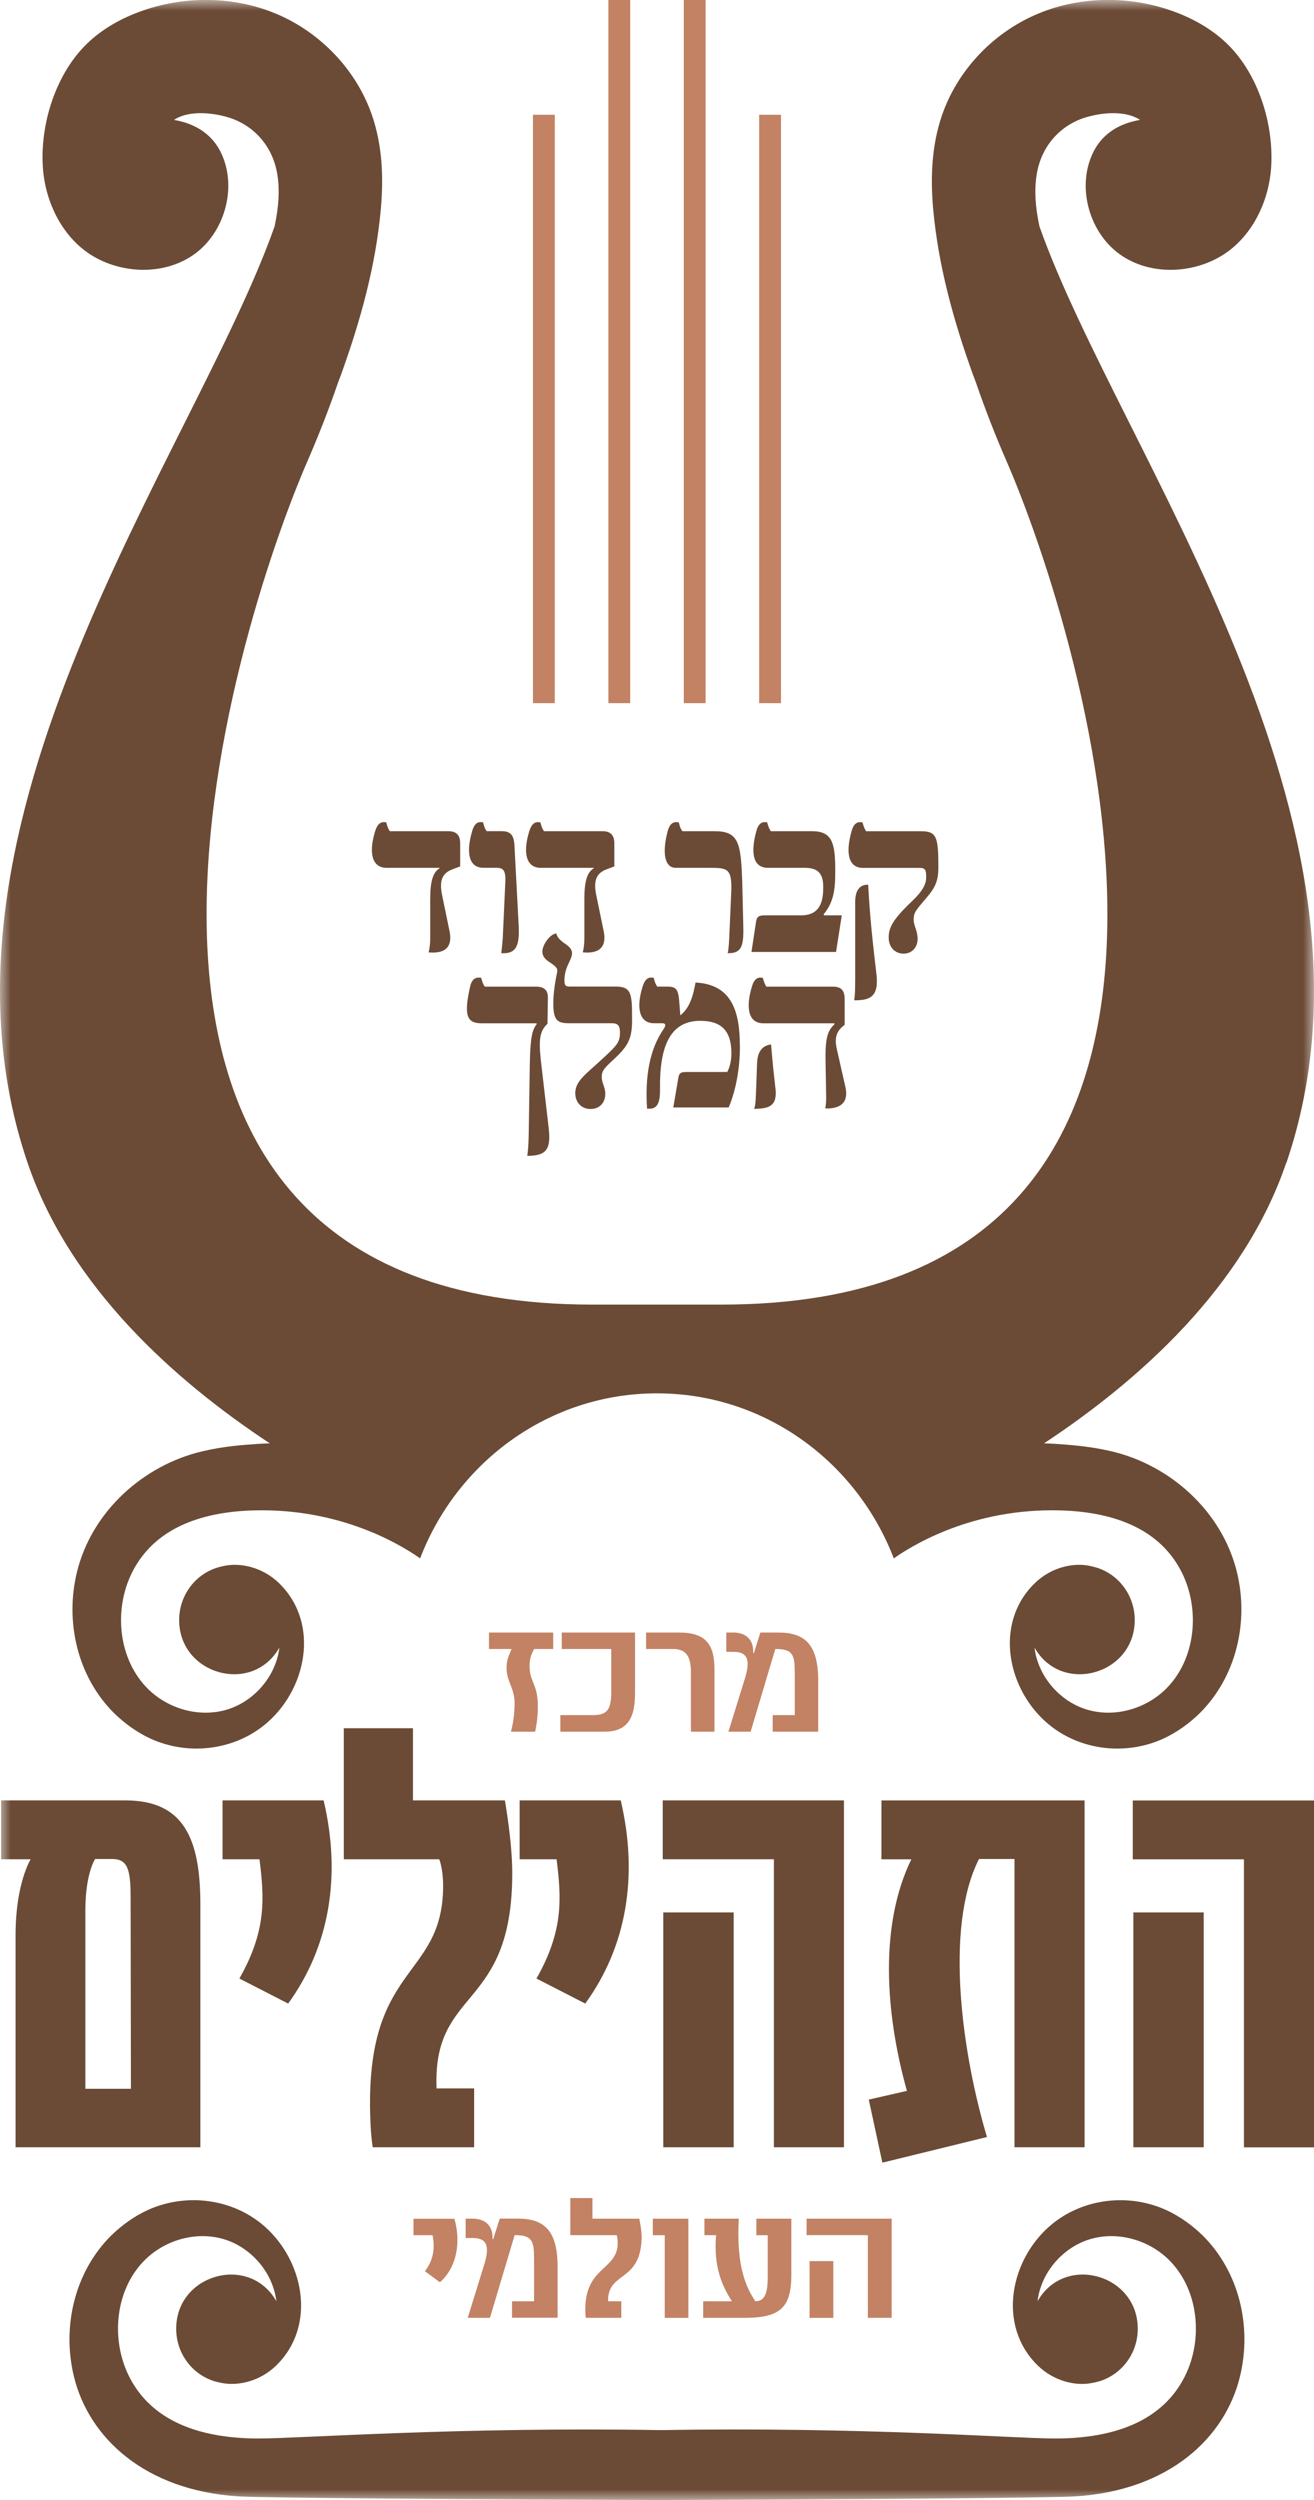 <svg xmlns="http://www.w3.org/2000/svg" width="61" height="116" viewBox="0 0 61 116" fill="none"><g clip-path="url(#clip0_3_8)"><mask id="mask0_3_8" style="mask-type:luminance" maskUnits="userSpaceOnUse" x="0" y="0" width="61" height="116"><path d="M61 0H0V116H61V0Z" fill="white"></path></mask><g mask="url(#mask0_3_8)"><path d="M21.363 39.126V40.201L21.015 40.331C20.575 40.5 20.374 40.789 20.521 41.519L20.87 43.209C21.062 44.153 20.385 44.237 19.899 44.19C19.934 44.039 19.972 43.825 19.972 43.535V41.715C19.972 40.864 20.108 40.463 20.412 40.286L20.403 40.267H17.949C17.255 40.267 17.108 39.547 17.418 38.558C17.547 38.157 17.73 38.118 17.931 38.157C17.996 38.392 18.005 38.419 18.097 38.567H20.814C21.18 38.567 21.363 38.745 21.363 39.128" fill="#6B4B36"></path><path d="M23.339 43.544L23.458 40.919C23.484 40.367 23.348 40.265 23.044 40.265H22.442C21.756 40.265 21.627 39.554 21.921 38.556C22.04 38.155 22.223 38.116 22.424 38.155C22.488 38.387 22.497 38.417 22.589 38.565H23.274C23.714 38.565 23.868 38.752 23.886 39.285L24.078 42.938C24.132 43.939 23.931 44.265 23.272 44.228C23.299 44.014 23.319 43.779 23.337 43.547" fill="#6B4B36"></path><path d="M28.519 39.126V40.201L28.171 40.331C27.731 40.5 27.53 40.789 27.677 41.518L28.026 43.209C28.218 44.153 27.541 44.237 27.055 44.189C27.093 44.039 27.128 43.825 27.128 43.535V41.714C27.128 40.864 27.265 40.463 27.568 40.285L27.559 40.267H25.105C24.411 40.267 24.264 39.547 24.574 38.558C24.703 38.157 24.887 38.118 25.087 38.157C25.152 38.392 25.161 38.419 25.253 38.567H27.97C28.336 38.567 28.519 38.745 28.519 39.128" fill="#6B4B36"></path><path d="M33.854 43.49L33.945 41.425C34.001 40.267 33.753 40.267 32.92 40.267H31.373C30.824 40.267 30.741 39.511 30.998 38.558C31.107 38.157 31.308 38.118 31.509 38.157C31.574 38.389 31.583 38.419 31.674 38.567H33.175C34.3 38.567 34.392 39.119 34.456 40.885L34.503 42.808C34.53 43.788 34.503 44.246 33.78 44.228C33.825 44.069 33.845 43.715 33.854 43.49Z" fill="#6B4B36"></path><path d="M39.078 42.471L38.812 44.171H34.885L35.095 42.788C35.131 42.535 35.213 42.471 35.517 42.471H37.191C37.906 42.471 38.216 42.052 38.216 41.211V41.136C38.216 40.529 37.96 40.267 37.375 40.267H35.653C34.947 40.267 34.838 39.559 35.113 38.558C35.222 38.157 35.423 38.118 35.615 38.157C35.68 38.392 35.698 38.419 35.78 38.567H37.694C38.654 38.567 38.775 39.137 38.775 40.418V40.502C38.775 41.361 38.665 41.904 38.234 42.425L38.261 42.471H39.076H39.078Z" fill="#6B4B36"></path><path d="M39.701 45.516V41.835C39.701 41.256 39.967 41.031 40.304 41.051C40.387 42.63 40.523 43.788 40.688 45.208C40.815 46.293 40.34 46.414 39.654 46.414C39.69 46.181 39.699 45.919 39.699 45.518M41.255 43.499C41.255 42.995 41.503 42.612 42.363 41.79C42.939 41.238 42.995 40.93 42.995 40.707V40.68C42.995 40.399 42.968 40.27 42.711 40.27H40.065C39.371 40.27 39.25 39.561 39.534 38.56C39.643 38.159 39.846 38.12 40.038 38.159C40.112 38.394 40.121 38.421 40.204 38.569H42.756C43.479 38.569 43.562 38.822 43.562 40.224V40.26C43.562 41.11 43.251 41.363 42.738 41.979C42.445 42.325 42.416 42.437 42.416 42.69C42.416 42.943 42.599 43.193 42.599 43.567C42.599 43.941 42.343 44.249 41.95 44.249C41.53 44.249 41.255 43.932 41.255 43.501" fill="#6B4B36"></path><path d="M24.478 53.627C24.514 53.383 24.532 53.123 24.543 52.711L24.596 49.319C24.623 48.077 24.715 47.788 24.918 47.508L24.9 47.48H22.357C21.663 47.48 21.524 47.106 21.826 45.771C21.917 45.37 22.136 45.331 22.339 45.37C22.404 45.602 22.413 45.632 22.504 45.78H24.893C25.269 45.78 25.443 45.949 25.434 46.313L25.416 47.501C25.079 47.827 24.996 48.164 25.106 49.183L25.472 52.341C25.581 53.303 25.389 53.631 24.483 53.631" fill="#6B4B36"></path><path d="M26.702 50.76C26.702 50.144 27.151 49.891 28.102 49.003C28.642 48.499 28.78 48.339 28.78 47.918V47.909C28.78 47.581 28.68 47.478 28.405 47.478H26.429C25.916 47.478 25.715 47.366 25.688 46.712C25.67 46.218 25.753 45.627 25.862 45.124C25.907 44.919 25.809 44.843 25.46 44.609C25.159 44.404 25.103 44.151 25.277 43.806C25.442 43.49 25.67 43.321 25.826 43.312C25.862 43.433 25.9 43.565 26.258 43.806C26.651 44.078 26.606 44.274 26.405 44.684C26.258 44.983 26.204 45.235 26.204 45.486C26.204 45.7 26.231 45.776 26.452 45.776H28.602C29.316 45.776 29.343 46.14 29.343 47.252V47.355C29.343 48.298 29.095 48.606 28.336 49.299C28.044 49.579 27.934 49.7 27.934 49.98C27.934 50.233 28.099 50.438 28.099 50.755C28.099 51.165 27.834 51.457 27.414 51.457C26.965 51.457 26.709 51.111 26.709 50.755" fill="#6B4B36"></path><path d="M34.351 48.535C34.351 49.442 34.204 50.489 33.829 51.384H31.257L31.476 50.094C31.52 49.805 31.558 49.739 31.878 49.739H33.762C33.889 49.495 33.954 49.178 33.954 48.88C33.954 47.797 33.461 47.366 32.507 47.366C31.134 47.366 30.611 48.506 30.64 50.543C30.649 51.252 30.475 51.487 30.038 51.439C29.937 49.926 30.165 48.674 30.806 47.749C30.915 47.59 30.915 47.478 30.75 47.478H30.366C29.669 47.478 29.524 46.758 29.834 45.769C29.962 45.368 30.145 45.329 30.346 45.368C30.41 45.6 30.419 45.63 30.511 45.778H30.995C31.38 45.778 31.48 45.908 31.527 46.402L31.583 47.111C31.985 46.794 32.168 46.288 32.288 45.589C33.963 45.673 34.347 46.915 34.347 48.531" fill="#6B4B36"></path><path d="M35.999 50.489C36.091 51.302 35.742 51.441 35.01 51.45C35.066 51.273 35.075 51.17 35.093 50.769L35.146 49.322C35.173 48.715 35.448 48.508 35.796 48.462C35.861 49.256 35.897 49.602 35.997 50.491M38.315 51.432C38.35 51.179 38.359 51.013 38.35 50.751L38.324 49.18C38.306 48.05 38.462 47.797 38.743 47.517L38.734 47.48H35.439C34.742 47.48 34.606 46.772 34.907 45.771C35.026 45.37 35.218 45.331 35.41 45.37C35.483 45.602 35.492 45.632 35.575 45.78H38.679C39.045 45.78 39.21 45.958 39.21 46.341V47.555C38.853 47.818 38.725 48.116 38.844 48.658L39.246 50.434C39.456 51.377 38.705 51.443 38.312 51.432" fill="#6B4B36"></path></g><path d="M25.755 5.324H24.742V32.626H25.755V5.324Z" fill="#C28263"></path><path d="M29.256 0H28.243V32.626H29.256V0Z" fill="#C28263"></path><path d="M32.757 0H31.744V32.626H32.757V0Z" fill="#C28263"></path><path d="M36.256 5.324H35.242V32.626H36.256V5.324Z" fill="#C28263"></path><mask id="mask1_3_8" style="mask-type:luminance" maskUnits="userSpaceOnUse" x="0" y="0" width="61" height="116"><path d="M61 0H0V116H61V0Z" fill="white"></path></mask><g mask="url(#mask1_3_8)"><path d="M20.082 103.712H19.195V102.948H21.093C21.388 103.942 21.254 105.159 20.423 105.895L19.724 105.382C20.167 104.822 20.18 104.22 20.082 103.712Z" fill="#C28263"></path><path d="M23.77 106.777H24.793V104.835C24.793 103.974 24.715 103.709 23.891 103.709L22.745 107.545H21.714L22.435 105.218C22.699 104.414 22.737 103.853 21.977 103.842H21.616V102.944H21.957C22.486 102.944 22.9 103.249 22.864 103.892L22.895 103.899L23.199 102.941H24.045C25.295 102.941 25.885 103.534 25.885 105.175V107.54H23.77V106.772V106.777Z" fill="#C28263"></path><path d="M29.783 103.935C29.69 105.913 28.211 105.385 28.227 106.777H28.843V107.545H27.195C27.195 107.545 27.175 107.429 27.173 107.276C27.111 105.15 28.676 105.359 28.676 104.074C28.676 103.867 28.629 103.709 28.629 103.709H26.477V101.989H27.504V102.946H29.676C29.676 102.946 29.806 103.511 29.786 103.935" fill="#C28263"></path></g><path d="M30.306 102.946H31.956V107.547H30.859V103.712H30.306V102.946Z" fill="#C28263"></path><mask id="mask2_3_8" style="mask-type:luminance" maskUnits="userSpaceOnUse" x="0" y="0" width="61" height="116"><path d="M61 0H0V116H61V0Z" fill="white"></path></mask><g mask="url(#mask2_3_8)"><path d="M34.296 102.946C34.187 105.036 34.566 106.025 35.064 106.777C35.475 106.777 35.64 106.458 35.64 105.676V103.712H35.113V102.946H36.736V105.555C36.736 107.041 36.243 107.545 34.591 107.545H32.641L32.646 106.777H33.977C33.53 106.068 33.121 105.216 33.242 103.709H32.702V102.944H34.294L34.296 102.946Z" fill="#C28263"></path></g><path d="M37.583 104.913H38.685V107.547H37.583V104.913ZM41.394 102.946V107.545H40.289V103.709H37.444V102.944H41.394V102.946Z" fill="#C28263"></path><mask id="mask3_3_8" style="mask-type:luminance" maskUnits="userSpaceOnUse" x="0" y="0" width="61" height="116"><path d="M61 0H0V116H61V0Z" fill="white"></path></mask><g mask="url(#mask3_3_8)"><path d="M23.889 79.008C23.889 78.376 23.547 78.023 23.52 77.494C23.493 77.025 23.623 76.838 23.748 76.512H22.701V75.749H25.681V76.512H24.795C24.706 76.697 24.552 76.902 24.592 77.474C24.623 77.955 24.909 78.21 24.956 78.871C25.014 79.659 24.842 80.348 24.842 80.348H23.717C23.717 80.348 23.893 79.787 23.889 79.005" fill="#C28263"></path><path d="M29.477 78.627C29.477 79.837 29.022 80.348 28.073 80.348H26.014V79.58H27.501C28.171 79.58 28.377 79.363 28.377 78.474V76.512H26.079V75.749H29.48V78.627H29.477Z" fill="#C28263"></path><path d="M31.529 75.749C32.757 75.749 33.168 76.289 33.168 77.463V80.348H32.074V77.597C32.074 76.913 31.891 76.512 31.255 76.512H29.993V75.749H31.532H31.529Z" fill="#C28263"></path><path d="M35.872 79.58H36.895V77.638C36.895 76.776 36.816 76.512 35.992 76.512L34.847 80.348H33.816L34.537 78.021C34.8 77.216 34.838 76.656 34.079 76.644H33.717V75.749H34.059C34.588 75.749 35.001 76.052 34.965 76.697L34.997 76.706L35.298 75.749H36.144C37.395 75.749 37.984 76.341 37.984 77.982V80.348H35.87V79.58H35.872Z" fill="#C28263"></path><path d="M6.062 88.035C6.075 86.578 5.843 86.255 5.184 86.255H4.416C4.416 86.255 3.963 86.927 3.963 88.636V96.916H6.078L6.064 88.035H6.062ZM9.302 99.632H0.723V89.785C0.723 87.376 1.424 86.268 1.424 86.268H0.051V83.536H5.816C8.52 83.536 9.302 85.286 9.302 88.367V99.63V99.632Z" fill="#6B4B36"></path><path d="M12.046 86.268H10.331V83.536H15.024C15.862 87.093 15.272 90.357 13.377 92.964L11.113 91.802C12.39 89.559 12.265 88.035 12.046 86.268Z" fill="#6B4B36"></path><path d="M23.438 83.538C23.438 83.538 23.781 85.43 23.781 86.913C23.781 93.342 20.075 92.166 20.267 96.9H22.011V99.632H17.304C17.304 99.632 17.235 99.227 17.208 98.693C16.797 91.018 20.571 91.957 20.571 87.488C20.571 86.704 20.392 86.269 20.392 86.269H15.96V80.188H19.171V83.536H23.438V83.538Z" fill="#6B4B36"></path><path d="M25.838 86.268H24.123V83.536H28.816C29.654 87.093 29.064 90.357 27.169 92.964L24.904 91.802C26.18 89.559 26.057 88.035 25.838 86.268Z" fill="#6B4B36"></path></g><path d="M30.792 88.734H34.059V99.632H30.792V88.734ZM39.179 83.538V99.632H35.926V86.268H30.766V83.536H39.179V83.538Z" fill="#6B4B36"></path><mask id="mask4_3_8" style="mask-type:luminance" maskUnits="userSpaceOnUse" x="0" y="0" width="61" height="116"><path d="M61 0H0V116H61V0Z" fill="white"></path></mask><g mask="url(#mask4_3_8)"><path d="M40.963 100.348L40.331 97.419L42.102 97.014C41.086 93.386 40.825 89.309 42.307 86.271H40.92V83.538H50.35V99.632H47.096V86.255H45.449C43.814 89.477 44.694 95.403 45.819 99.156L40.961 100.346L40.963 100.348Z" fill="#6B4B36"></path></g><path d="M52.614 99.632H55.88V88.734H52.614V99.632ZM52.587 83.538V86.271H57.747V99.635H61V83.54H52.587V83.538Z" fill="#6B4B36"></path><mask id="mask5_3_8" style="mask-type:luminance" maskUnits="userSpaceOnUse" x="0" y="0" width="61" height="116"><path d="M61 0H0V116H61V0Z" fill="white"></path></mask><g mask="url(#mask5_3_8)"><path d="M59.718 53.959C65.111 38.114 51.973 21.044 48.255 10.506C48.065 9.629 47.989 8.738 48.161 7.915C48.416 6.693 49.285 5.764 50.461 5.429C51.285 5.194 52.301 5.148 52.924 5.563C51.734 5.766 51.095 6.383 50.765 7.037C49.986 8.578 50.51 10.638 51.852 11.7C53.199 12.767 55.21 12.751 56.662 11.896C58.088 11.058 58.903 9.399 59.011 7.758C59.14 5.764 58.421 3.459 56.994 2.058C56.251 1.329 55.32 0.818 54.342 0.481C52.303 -0.221 50.008 -0.171 48.034 0.702C46.06 1.575 44.437 3.284 43.727 5.358C43.249 6.75 43.189 8.245 43.321 9.704C43.56 12.343 44.274 14.909 45.169 17.386C45.214 17.509 45.261 17.63 45.306 17.751C45.741 19.014 46.219 20.233 46.712 21.363C50.124 29.198 60.143 60.532 33.494 60.532H27.506C0.855 60.532 10.876 29.196 14.288 21.363C14.779 20.233 15.259 19.014 15.694 17.751C15.739 17.63 15.786 17.509 15.831 17.386C16.726 14.909 17.443 12.341 17.679 9.704C17.811 8.245 17.751 6.75 17.273 5.358C16.563 3.284 14.94 1.577 12.966 0.702C10.992 -0.171 8.699 -0.221 6.658 0.481C5.68 0.818 4.749 1.326 4.006 2.058C2.579 3.462 1.858 5.764 1.989 7.758C2.097 9.396 2.912 11.058 4.338 11.896C5.792 12.751 7.801 12.764 9.148 11.7C10.49 10.638 11.014 8.578 10.235 7.037C9.905 6.383 9.264 5.766 8.076 5.563C8.699 5.146 9.713 5.194 10.539 5.429C11.715 5.764 12.584 6.693 12.841 7.915C13.013 8.738 12.934 9.626 12.747 10.506C9.027 21.044 -4.111 38.111 1.282 53.959C3.244 59.723 8.121 64.064 12.524 66.97C12.367 66.975 12.209 66.981 12.041 66.991C11.28 67.041 10.407 67.102 9.413 67.335C6.678 67.968 4.269 70.111 3.575 72.932C3.001 75.268 3.606 77.816 5.307 79.5C5.801 79.978 6.372 80.389 6.993 80.674C8.699 81.451 10.78 81.237 12.258 80.051C14.227 78.472 14.893 75.332 12.948 73.451C12.213 72.74 11.202 72.487 10.402 72.656C10.383 72.661 10.362 72.665 10.342 72.67C10.284 72.681 10.228 72.695 10.175 72.711C10.148 72.718 10.119 72.725 10.092 72.734C9.065 73.048 8.317 74.021 8.317 75.17C8.317 77.704 11.715 78.659 12.97 76.446C12.812 77.775 11.8 78.942 10.541 79.322C9.282 79.703 7.846 79.311 6.895 78.388C5.484 77.016 5.265 74.694 6.131 72.962C7.283 70.66 9.822 70.076 12.151 70.076C16.161 70.076 18.843 71.845 19.503 72.307C21.225 67.825 25.496 64.65 30.498 64.65C35.499 64.65 39.77 67.825 41.492 72.307C42.155 71.845 44.834 70.076 48.845 70.076C51.173 70.076 53.712 70.66 54.864 72.962C55.73 74.694 55.512 77.016 54.101 78.388C53.149 79.311 51.714 79.703 50.454 79.322C49.195 78.942 48.184 77.777 48.025 76.446C49.28 78.659 52.678 77.702 52.678 75.17C52.678 74.019 51.93 73.048 50.903 72.734C50.876 72.725 50.85 72.72 50.821 72.711C50.765 72.695 50.709 72.681 50.651 72.67C50.631 72.665 50.613 72.658 50.591 72.656C49.794 72.487 48.78 72.74 48.045 73.451C46.1 75.332 46.768 78.472 48.735 80.051C50.213 81.239 52.294 81.451 54 80.674C54.619 80.389 55.19 79.981 55.686 79.5C57.387 77.816 57.992 75.268 57.419 72.932C56.724 70.111 54.315 67.968 51.58 67.335C50.584 67.105 49.711 67.041 48.95 66.991C48.782 66.981 48.624 66.975 48.467 66.97C52.87 64.064 57.749 59.723 59.709 53.959" fill="#6B4B36"></path><path d="M3.436 110.287C4.131 113.108 6.718 115.551 11.063 115.829C12.247 115.904 21.98 115.97 30.69 115.998C39.4 115.97 48.751 115.904 49.932 115.829C54.277 115.551 56.867 113.108 57.559 110.287C58.133 107.951 57.528 105.403 55.827 103.719C55.333 103.24 54.762 102.83 54.141 102.545C52.435 101.768 50.354 101.982 48.876 103.167C46.907 104.746 46.241 107.887 48.186 109.767C48.921 110.478 49.932 110.731 50.731 110.562C50.752 110.558 50.772 110.551 50.792 110.549C50.85 110.537 50.906 110.524 50.961 110.508C50.988 110.501 51.017 110.494 51.044 110.487C52.071 110.17 52.819 109.2 52.819 108.051C52.819 105.517 49.421 104.562 48.166 106.775C48.324 105.444 49.336 104.279 50.595 103.899C51.855 103.518 53.29 103.91 54.241 104.833C55.652 106.205 55.871 108.53 55.005 110.259C53.853 112.559 51.314 113.144 48.985 113.144C47.078 113.144 40.094 112.593 30.69 112.755C21.285 112.595 13.919 113.144 12.01 113.144C9.681 113.144 7.143 112.561 5.991 110.259C5.124 108.527 5.343 106.205 6.754 104.833C7.705 103.91 9.141 103.518 10.4 103.899C11.66 104.279 12.671 105.444 12.83 106.775C11.575 104.562 8.177 105.519 8.179 108.051C8.179 109.202 8.927 110.173 9.954 110.487C9.981 110.496 10.01 110.501 10.036 110.508C10.092 110.524 10.148 110.537 10.206 110.549C10.226 110.553 10.244 110.56 10.266 110.562C11.066 110.729 12.077 110.478 12.812 109.767C14.757 107.887 14.089 104.746 12.12 103.167C10.642 101.98 8.561 101.768 6.855 102.545C6.236 102.83 5.665 103.238 5.169 103.719C3.468 105.403 2.862 107.951 3.436 110.287Z" fill="#6B4B36"></path></g></g><defs><clipPath id="clip0_3_8"><rect width="61" height="116" fill="white"></rect></clipPath></defs></svg>